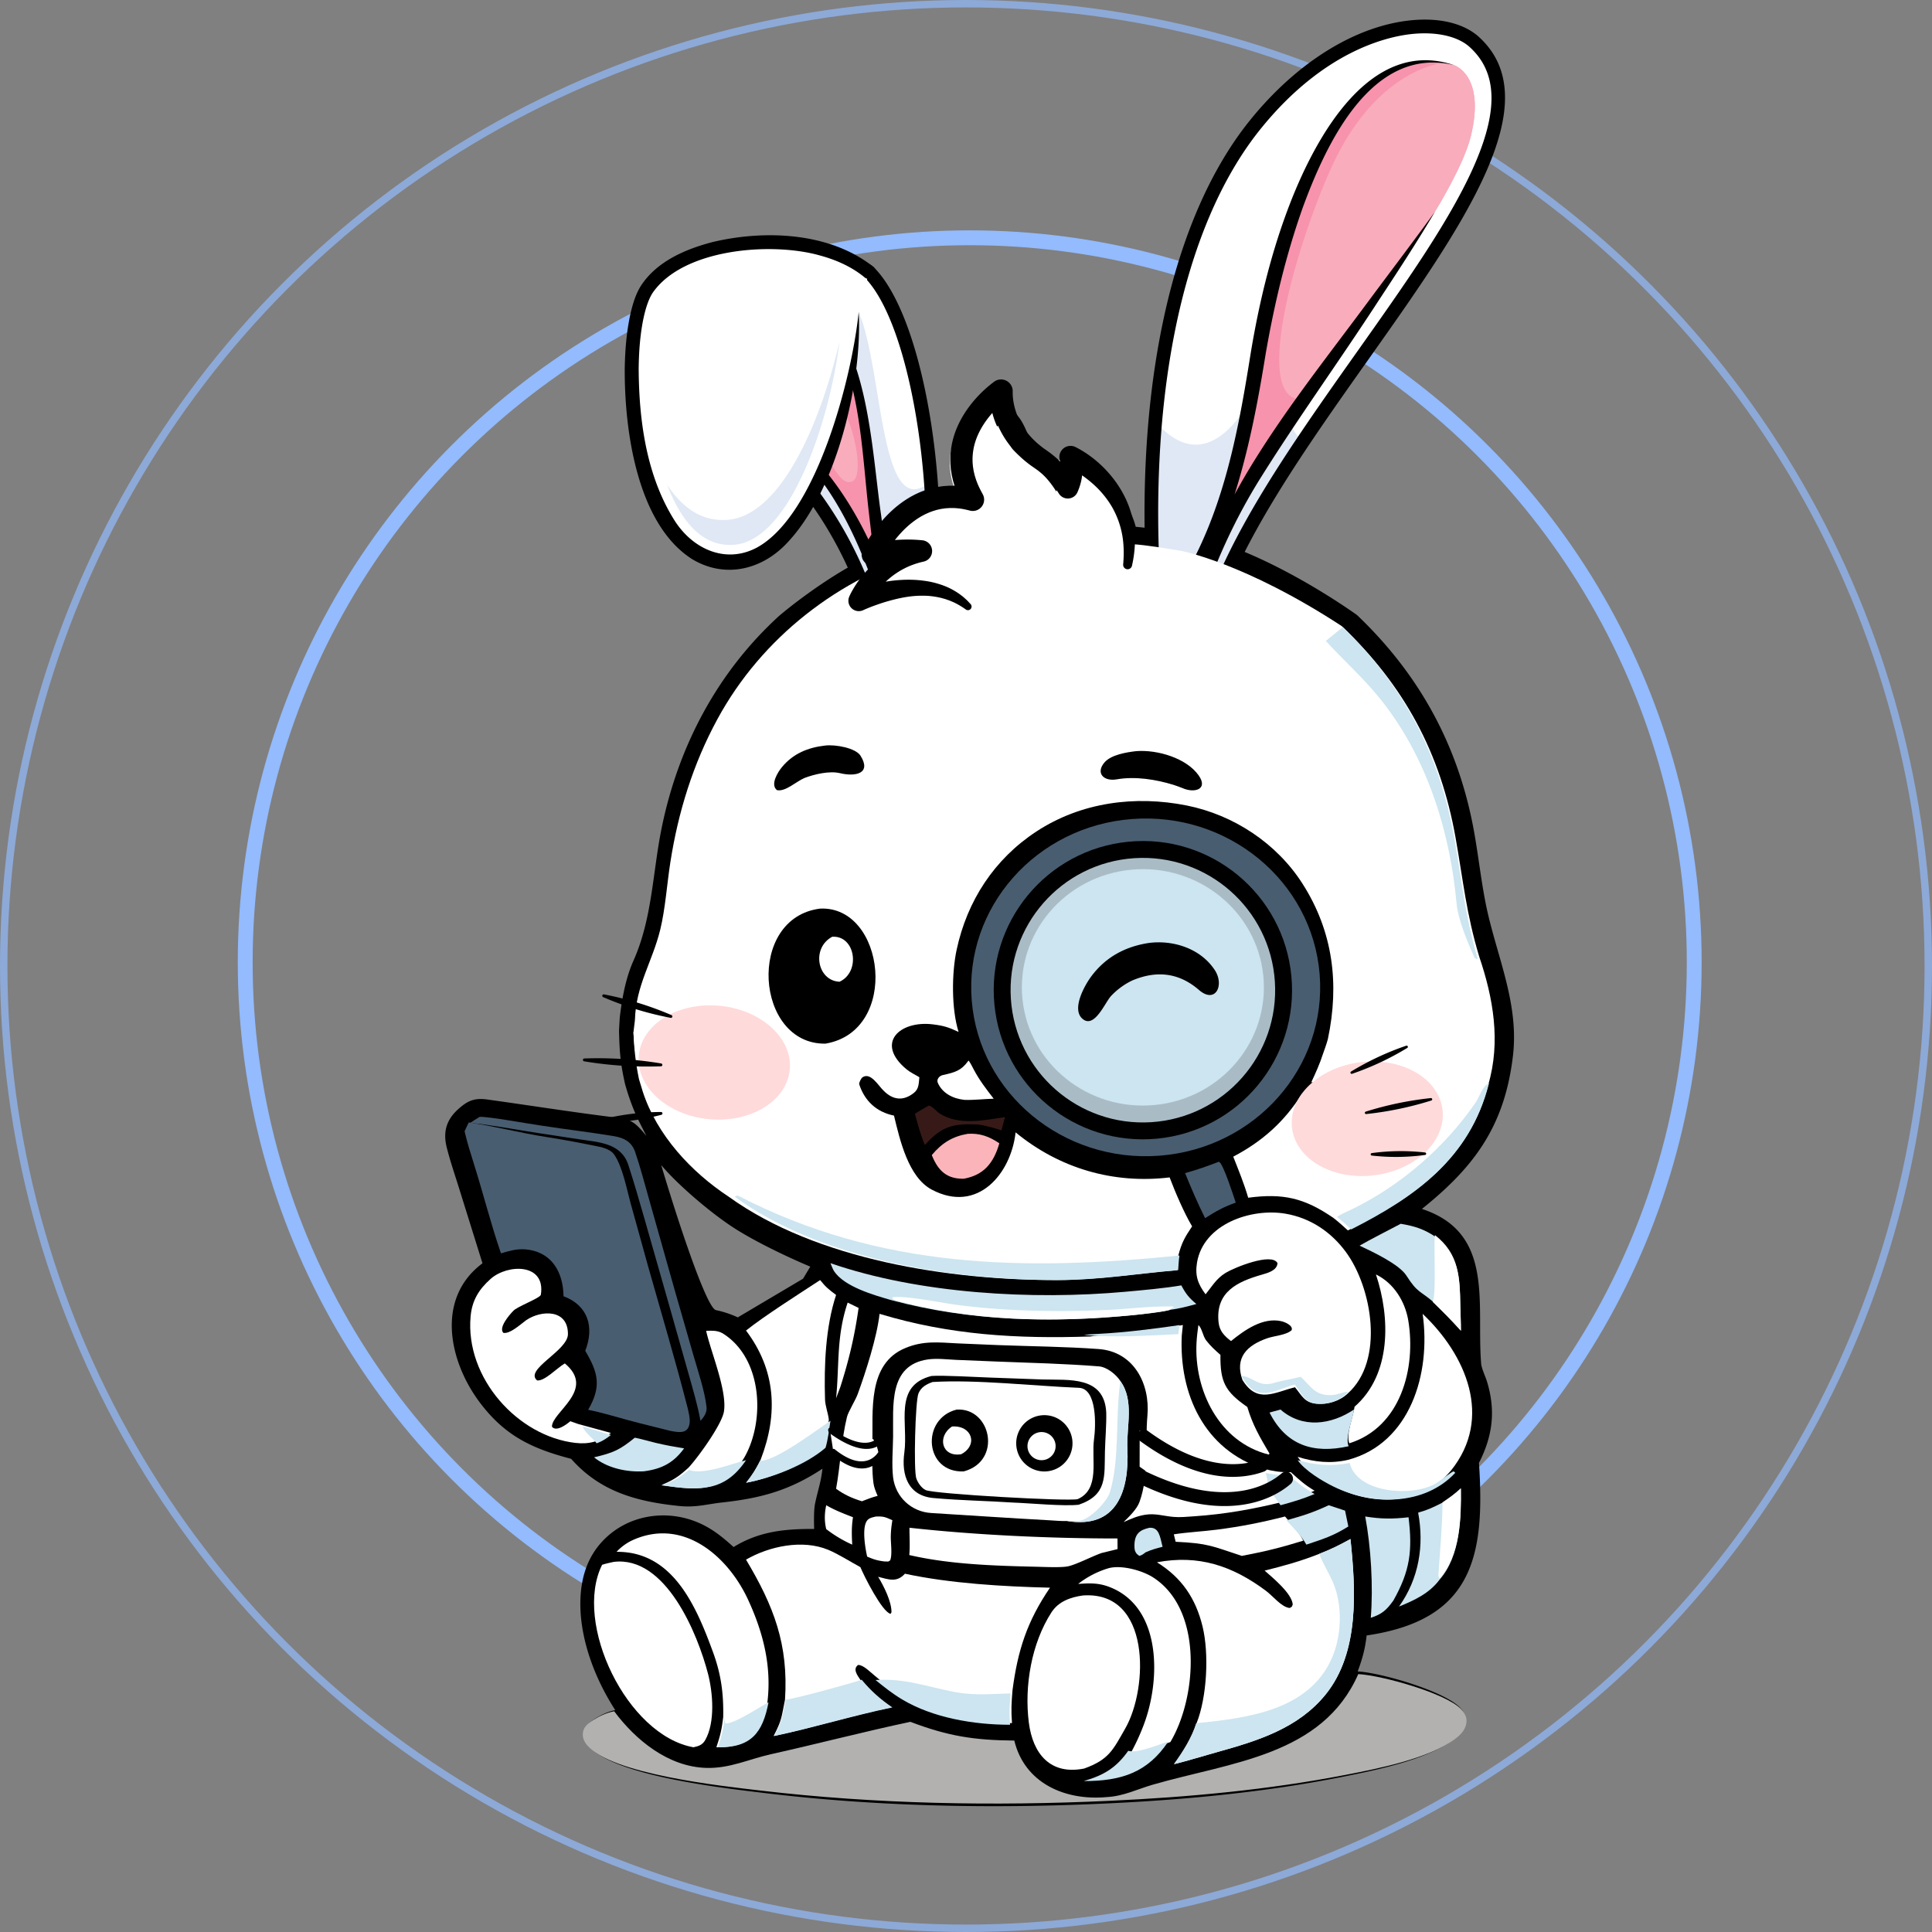 <?xml version="1.0" encoding="UTF-8"?>
<svg xmlns="http://www.w3.org/2000/svg" width="260" height="260" fill="none">
  <rect width="100%" height="100%" fill="#808080" stroke="none"/>
  <circle opacity=".7" cx="130" cy="130" r="129.5" stroke="#93BBFD"></circle>
  <circle cx="130.5" cy="129.5" r="97.5" stroke="#93BBFD" stroke-width="2"></circle>
  <g clip-path="url(#a)">
    <path d="M134.9 54.913c3.016.107 3.374 4.616 4.884 6.546 1.052 1.427 1.783 2.078 3.027 3.311 4.03-4.971 9.05 2.219 10.028 6.124a80.18 80.18 0 0 1 6.619.904c10.609 1.87 23.113 10.938 23.167 10.976 8.332 7.942 13.563 17.419 15.678 28.762.726 3.894 1.104 8.024 2.029 11.838 1.561 6.435 4.182 12.428 3.206 19.247-1.198 9.139-5.289 14.546-12.184 20.071 9.88 3.233 7.287 12.891 7.985 20.951.16.805.555 1.557.793 2.343 1.179 3.905.725 7.311-1.098 10.881.844 12.678-.901 21.144-15.118 23.226-.204 1.814-.575 3.145-1.202 4.839 3.113.169 11.733 2.656 13.813 4.915.467.507.773 1.095.717 1.799-.079.986-.716 1.729-1.463 2.321-3.544 2.811-10.402 4.201-14.81 5.089-10.356 2.085-21.024 3.113-31.567 3.624-15.648.758-31.424.474-46.989-1.438-5.239-.643-20.062-2.285-23.285-6.39-.413-.526-.63-1.136-.519-1.805.13-.776.727-1.258 1.352-1.672.836-.554 1.848-1.045 2.837-1.233-2.435-3.769-4.28-8.313-4.641-12.806-.257-3.49.31-6.948 2.667-9.646 3.517-4.024 9.388-4.812 14.036-2.359 1.492.788 2.616 1.746 3.859 2.861 3.481-2.131 6.918-2.449 10.842-2.432-.02-.936-.06-2.537.129-3.436.372-1.764.786-2.838.99-4.67-4.445 2.93-8.277 3.97-13.482 4.539-2.119.232-3.529.713-5.845.472-5.739-.598-10.608-1.95-14.492-6.342-5.261-1.377-8.905-3.083-12.287-7.577-4.17-5.541-5.971-14.022.355-18.739l-3.133-10.04c-.573-1.843-1.206-3.675-1.677-5.546-.559-2.22.024-3.896 1.775-5.356 1.22-1.052 2.153-1.314 3.73-1.093 5.46.76 10.923 1.621 16.391 2.315 2.823.359 3.134.353 4.972 2.58-1.082-2.125-1.596-3.065-2.36-5.312-.225-.666-.508-1.648-.508-1.648-.637-2.855-.748-4.343-.817-7.21 0-.008.05-.903.101-1.757.308-2.593.783-5.275 1.853-7.678 2.53-5.682 2.56-11.802 3.78-17.81 2.235-11.001 7.505-21.003 15.83-28.585 0 0 6.514-5.598 13.284-8.549 1.786-.778 3.51-1.395 5.344-2.05-2.333-4.868 2.404-5.08 5.828-5.014-.889-3.82-.82-7.323 1.975-10.365.803-.876 2.392-2.019 3.601-1.976ZM88.982 156.79c2.06 6.942 6.072 19.262 7.373 19.523 1.302.26 2.495.759 2.929.976l8.785-5.206.976-1.627c-1.844-.759-6.377-2.798-9.761-4.881-3.384-2.082-8.133-6.182-10.302-8.785Z" fill="#000"></path>
    <path d="M155.539 82.99c-2.27-27.128 2.001-52.087 13.381-66.206 11.098-13.77 24.493-15.306 29.32-11.28 15.787 13.78-28.137 50.995-35.815 78.963" fill="#fff"></path>
    <path d="M175.542 59.146c-5.831 8.688-10.937 17.376-13.117 25.32l-6.886-1.476c-.764-9.108-.787-17.972-.052-26.263 1.453-16.404 5.875-30.564 13.435-39.942C180.019 3.013 193.413 1.479 198.24 5.503c11.303 9.868-8.002 31.746-22.698 53.643Z" fill="#fff"></path>
    <path d="M175.545 59.144c-5.831 8.687-10.937 17.376-13.117 25.32l-6.886-1.476c-.764-9.108-.787-17.972-.052-26.263 2.742 3.197 7.191 5.728 12.174-1.87 6.439-9.817 5.735-1.03 5.735-1.03s-.233 4.81 2.146 5.319Z" fill="#DFE8F4"></path>
    <path d="M162.391 85.391a.924.924 0 0 1-.855-1.168c3.175-11.564 12.292-24.447 21.109-36.907 6.324-8.936 12.297-17.378 15.565-24.636 3.522-7.825 3.339-13.061-.575-16.478-1.618-1.35-4.377-1.949-7.555-1.633-3.312.33-11.934 2.236-20.445 12.796-10.747 13.333-15.55 37.225-13.179 65.548a.921.921 0 1 1-1.835.155c-2.41-28.793 2.541-53.164 13.583-66.864 6.3-7.817 14.208-12.728 21.695-13.473 3.718-.37 6.889.363 8.928 2.063 9.993 8.723-1.992 25.66-14.682 43.592-8.724 12.329-17.746 25.077-20.834 36.327a.922.922 0 0 1-.92.678Z" fill="#000"></path>
    <path d="M195.636 8.752c-13.927-4.12-23.186 18.035-26.661 40.949-3.683 22.722-8.898 27.217-8.124 27.54.282.173.911.34 1.58-.602 3.145-8.323 7.945-15.672 13.496-23.526C183.104 42.958 189.431 34.11 193.1 28.5c0 0 3.869-6.199 4.839-10.167 2.03-8.309-2.303-9.581-2.303-9.581Z" fill="#F9ACBC"></path>
    <path d="M197.938 18.332c-.968 3.968-4.838 10.167-4.838 10.167-3.668 5.61-9.995 14.457-17.172 24.612l-.438.62c-5.364 7.622-9.996 14.803-13.058 22.907-.669.942-1.298.774-1.582.603-.772-.325 4.442-4.82 8.125-27.54C172.34 27.508 181.13 6.03 194.33 8.438h.007c.428.078.86.18 1.299.31 0 0 4.333 1.274 2.302 9.583Z" fill="#F9ACBC"></path>
    <path d="M179.049 22.806c-5.091 11.436-10.606 31.665-3.561 30.925-5.364 7.622-9.997 14.803-13.059 22.907-.669.942-1.298.774-1.581.603-.773-.325 4.441-4.82 8.124-27.54 3.366-22.192 12.155-43.67 25.355-41.262-.278.023-9.271.876-15.278 14.367Z" fill="#F793AC"></path>
    <path d="M195.642 8.753c-11.037-2.612-17.131 10.527-20.263 19.02-2.304 6.451-3.894 13.155-5.061 19.907-1.385 8.592-3.11 17.23-6.532 25.276-.608 1.46-1.405 2.881-2.1 4.29-.004 0 .006.015.014-.13a.804.804 0 0 0-.49-.726l.126.065s.002-.002-.007-.001c-.008-.002-.008.002.023-.012.12-.055.236-.208.335-.337l-.111.208c1.716-4.53 3.941-8.835 6.396-12.968 4.93-8.21 10.927-15.68 16.599-23.366 2.485-3.338 6.117-8.143 8.535-11.478-2.427 4.111-5.047 8.105-7.67 12.091-5.185 7.977-10.773 15.695-15.813 23.758-2.55 4.076-4.686 8.386-6.437 12.826-.535.85-1.791 1.52-2.809.855l.125.064a1.048 1.048 0 0 1-.62-.756c-.054-.22.01-.567.057-.675.304-.779.728-1.42 1.08-2.151 4.176-8.472 5.848-17.894 7.325-27.167 1.151-6.879 2.814-13.702 5.358-20.208 3.428-8.72 10.679-22.136 21.94-18.385Z" fill="#000"></path>
    <path d="M125.267 78.87c1.355-14.933-2.092-36.026-8.334-42.252-4.198-3.68-27.604 9.87-16.82 20.931 4.399 2.565 13.132 11.317 17.304 25.047" fill="#fff"></path>
    <path d="m125.27 78.869-7.005 3.325-.996-.083c-4.226-13.452-12.806-22.03-17.152-24.564-.786-.804-1.388-1.623-1.83-2.444 5.819-5.946 16.121-15.787 17.271-13.114 3.349 7.776 2.787 28.839 9.723 22.766.372 4.88.384 9.757-.011 14.114Z" fill="#DFE8F4"></path>
    <path d="M117.386 83.515a.922.922 0 0 1-.847-.654c-3.976-13.084-12.276-21.83-16.885-24.517a.912.912 0 0 1-.196-.153c-4.42-4.534-4.056-10.212.998-15.579 4.882-5.183 14.044-9.36 17.085-6.694l.044.04c6.562 6.546 9.953 28.097 8.601 42.992a.924.924 0 0 1-1 .836.923.923 0 0 1-.833-1.003c1.287-14.174-1.946-35.364-8.042-41.49-1.719-1.435-9.496 1.257-14.517 6.588-3.055 3.244-5.714 8.112-1.104 12.931 4.882 2.908 13.511 12.02 17.61 25.51a.925.925 0 0 1-.914 1.193Z" fill="#000"></path>
    <path d="M108.71 40.109c9.878 7.625 7.339 29.425 11.119 39.573l-.931.22s-5.293-17.288-15.264-22.153" fill="#F793AC"></path>
    <path d="M115.301 60.896c.262 1.862.158 3.55-.579 3.88-.682.307-1.419.084-2.667-1.992-1.28-2.13-.923-8.192-.339-8.366 2.171-.646 3.341 4.744 3.585 6.478Z" fill="#F9ACBC"></path>
    <path d="M108.994 39.741c7.942 6.195 8.225 20.295 9.581 29.582.225 1.726.472 3.443.795 5.132.323 1.687.724 3.354 1.314 4.905a.91.91 0 0 1-.643 1.209l-.928.23a.909.909 0 0 1-1.082-.6 51.777 51.777 0 0 0-1.095-3.22c-2.004-5.256-4.554-10.443-8.304-14.665-1.502-1.662-3.223-3.14-5.199-4.153a.462.462 0 0 1 .405-.83c2.145 1.011 4.008 2.513 5.633 4.193 4.804 5.121 7.964 11.534 10.31 18.105l-1.091-.627.933-.21-.644 1.208c-1.189-3.417-1.581-6.947-1.988-10.486-1.006-8.352-1.07-17.793-5.281-25.222-.872-1.453-1.96-2.774-3.278-3.819-.453-.354.055-1.096.562-.732Z" fill="#000"></path>
    <path d="M115.559 41.986c-.022 9.12-5.644 33.039-16.776 33.637-13.916.748-15.803-28.17-12.157-35.938 3.578-7.623 22.252-9.814 30.31-3.072l-1.377 5.373Z" fill="#fff"></path>
    <path d="M97.005 73.218c-2.438-.462-4.526-2.369-6.205-5.669-4.15-8.155-4.237-22.31-2.093-26.877 2.004-4.27 11.541-6.86 19.624-5.332 2.345.444 4.386 1.202 5.988 2.219l-1.06 4.136-.001.29c-.022 9.07-5.711 30.859-14.598 31.336a6.917 6.917 0 0 1-1.654-.103Z" fill="#fff"></path>
    <path d="M98.656 73.322A6.93 6.93 0 0 1 97 73.22c-2.439-.462-4.526-2.37-6.205-5.669-.37-.73-.709-1.508-1.017-2.323 1.727 2.633 3.762 4.184 6.068 4.62a8.07 8.07 0 0 0 1.918.12c7.22-.386 12.618-12.905 15.211-23.981-1.238 10.258-6.561 26.92-14.32 27.336Z" fill="#DFE8F4"></path>
    <path d="M115.559 41.989c.516 9.46-3.013 24.153-9.666 31.107-3.393 3.61-8.359 4.79-12.748 2.15-7.464-4.742-9.128-17.52-9.07-25.691.046-2.47.236-4.945.79-7.413.294-1.26.686-2.558 1.38-3.673 2.16-3.323 6.046-4.952 9.66-5.897 7.012-1.662 15.756-1.334 21.621 3.334a.926.926 0 0 1 .122 1.3.918.918 0 0 1-1.301.12c-1.724-1.434-3.875-2.379-6.109-2.974-6.49-1.801-18.337-.902-22.433 5.097-.547.873-.884 1.984-1.146 3.105-.504 2.267-.678 4.653-.708 7.024.031 6.993 1.036 14.407 4.776 20.386 2.431 3.9 6.894 5.972 11.115 3.737 8.08-4.385 12.821-22.913 13.717-31.712Z" fill="#000"></path>
    <path d="M182.791 225.293c3.12.163 11.759 2.551 13.844 4.721.468.487.775 1.053.719 1.728-.079.948-.718 1.661-1.466 2.23-3.552 2.701-10.425 4.037-14.843 4.889-10.379 2.004-21.071 2.991-31.637 3.481-15.683.729-31.494.456-47.094-1.381-5.25-.618-20.106-2.195-23.336-6.139-.414-.505-.632-1.091-.52-1.734.13-.746.728-1.208 1.355-1.606.838-.532 1.853-1.004 2.843-1.185 2.846 3.833 7.25 7.479 12.406 7.62 3.16.087 5.709-1.179 8.724-1.851 6.246-1.393 12.465-3.021 18.727-4.352 5.092 1.937 8.588 2.475 13.987 2.524 1.38 5.705 6.78 8.129 12.471 7.602 2.233-.117 4.086-1.065 6.175-1.669 10.496-3.035 22.8-3.874 27.645-14.878Z" fill="#B2B1B0"></path>
    <path d="M158.89 74.122s8.547 1.56 21.672 10.132c8.409 8.013 13.295 17.048 15.33 28.521 1.046 5.9 1.42 10.097 3.168 15.945 1.898 5.571 2.927 11.465 1.223 17.262-2.577 10.096-10.184 15.279-18.893 19.602-.678-.625-1.213-1.111-1.938-1.675-3.934-2.711-6.793-3.343-11.476-2.725-.533-1.853-1.302-3.729-2.011-5.525 3.888-2.038 6.882-4.701 9.227-8.434 3.371.489 6.555 1.035 9.669 2.385.245.106.361.015.579-.078.342-.519.167-1.241-.376-1.49-2.537-1.161-5.833-2.018-8.592-2.405.598-1.28 1.154-2.505 1.586-3.859 0 0 .547-1.495.648-1.973 1.555-7.387.704-14.433-3.425-20.889-3.471-5.426-9.248-9.247-15.569-10.514-6.939-1.391-14.219-.442-20.223 3.489-5.665 3.709-9.33 9.317-10.746 15.917-.673 3.137-.714 7.976.26 11.065-1.354-.633-1.997-.835-3.465-1.018-4.419-.549-7.852 2.509-3.498 6.082.508.417 1.127.685 1.685 1.033-.091.818-.042 1.553-.732 2.104-1.428 1.14-2.842.977-4.095-.311-.655-.601-1.719-2.517-2.819-1.788-.186.123-.512.749-.445.956.743 2.271 2.362 3.73 4.676 4.203.791 3.263 1.917 8.29 5.095 9.969 6.169 3.257 10.661-2.158 11.27-7.712 5.888 4.842 13.153 6.972 20.728 6.061.765 2.013 1.936 4.757 3.025 6.588-.971 1.438-1.413 2.214-1.852 3.915-.091.548-.133 1.395-.176 1.975-5.473.461-10.688 1.329-16.265 1.336-14.284.017-32.235-2.684-44.077-11.223-5.062-3.339-9.645-8.281-11.55-14.114-.126.049.126-.05 0 0l-.518-1.703c-.45-2.17-.657-4.101-.744-6.308l.202-1.645c-.833-.113.842.086 0 0 .12-4.65 2.345-7.843 3.4-12.145.688-2.803.91-6.167 1.364-9.078 1.056-6.776 3.054-13.227 6.328-19.26 5.963-10.992 16.382-19.083 28.383-22.562 1.164.771 4.766 2.248 5.809.907-.08-1.1-2.829-1.656-3.923-2.73-1.05-1.031-1.132-1.013-1.827-2.414 2.427-.776 4.477-.199 6.741.779.803.347 2.521 1.193 3.272.7-.02-.743-2.192-2.291-2.751-3.35-2.07-3.915-1.883-8.405 2.159-10.877 1.193 1.19 1.898 3.969 3.207 5.709 1.391 2.007 3.318 3.454 5.067 5.117.572.544.978 2.357 1.774 2.447l.207-.187c.533-1.354-.466-3.953.398-4.793 1.938-.642 5.237 4.461 5.518 6.096.086.498.346 1.807.5 2.111.36.237.166.175.609.18.351-.182.436-.372.66-.698 2.081.138 4.491.559 6.547.897Z" fill="#fff"></path>
    <path d="m85.248 138.935 2.978.283c-.591 1.646-.703 3.514.052 5.145l-2.062.632c-.587-2.084-.856-3.939-.968-6.06Z" fill="#fff"></path>
    <path d="M98.882 161.062c.23-.125.294-.233.564-.094 19.013 9.814 38.321 10.097 59.28 7.993-.09.547-.131 1.392-.174 1.971-5.411.46-10.569 1.327-16.084 1.334-14.124.017-31.876-2.679-43.586-11.204ZM178.422 86.255c.764-.627 1.524-1.249 2.298-1.862 8.253 8.055 13.049 17.135 15.046 28.667 1.027 5.931 1.394 10.149 3.11 16.027-.19-.055-.361-.06-.437-.206-.898-1.944-2.22-5.137-2.412-7.223-.964-10.491-4.426-21.031-11.421-28.95-1.943-2.2-4.154-4.243-6.184-6.453ZM179.938 163.765c.547-.396 1.522-.791 2.144-1.097 6.438-3.161 12.328-8.241 16.444-14.211.603-.875.935-2.249 1.865-2.704-2.529 10.144-9.999 15.351-18.551 19.695-.665-.629-1.19-1.116-1.902-1.683Z" fill="#CCE5F0"></path>
    <path d="M110.364 122.277c8.753-.424 10.791 16.481.72 18.172-9.456.137-10.673-16.92-.72-18.172Z" fill="#000"></path>
    <path d="M112 126.063c3.122-.199 3.867 4.716.986 6.054-3.002-.118-3.838-4.538-.986-6.054Z" fill="#fff"></path>
    <path d="M152.897 101.085c2.882-.222 6.785.946 8.414 3.267 1.337 1.905-.613 2.418-2.195 1.698-.288-.131-.864-.309-1.189-.428-2.36-.727-5.155-1.177-7.639-.742-1.783.313-2.856-.857-1.663-2.263.873-1.029 2.898-1.373 4.272-1.532ZM111.052 100.331c1.44-.162 4.062.337 4.733 1.339 1.544 2.423-.638 2.887-2.749 2.379-1.426-.342-3.45.149-4.771.646-1.164.506-2.571 1.886-3.708 1.636-.931-.744.108-2.418.696-3.123 1.488-1.785 3.47-2.615 5.799-2.877Z" fill="#000"></path>
    <path d="M152.342 110.22c12.929-.983 24.234 8.363 25.249 20.874 1.016 12.512-8.641 23.452-21.569 24.435-12.93.984-24.234-8.362-25.25-20.874-1.016-12.512 8.641-23.452 21.57-24.435Z" fill="#495D70"></path>
    <path d="M151.872 113.274c11.04-1.068 20.853 7.021 21.913 18.062 1.059 11.041-7.037 20.848-18.078 21.9-11.031 1.051-20.826-7.035-21.885-18.065-1.058-11.03 7.021-20.831 18.05-21.897Z" fill="#000"></path>
    <path d="M152.649 115.489c9.813-.637 18.284 6.804 18.918 16.617.633 9.814-6.811 18.282-16.624 18.912-9.809.629-18.271-6.81-18.905-16.618-.633-9.808 6.803-18.274 16.611-18.911Z" fill="#A9BCC6"></path>
    <path d="M152.264 117.039c8.93-.828 16.865 5.554 17.746 14.274.88 8.72-5.625 16.494-14.549 17.386-8.971.897-16.98-5.497-17.865-14.263-.886-8.765 5.69-16.565 14.668-17.397Z" fill="#CCE5F0"></path>
    <path d="M154.64 126.895c3.295-.414 6.94.767 8.836 3.649 1.338 2.032.103 4.613-2.132 2.676-2.716-2.352-5.744-2.644-9-1.258a9.616 9.616 0 0 0-2.825 2.076c-.789.838-2.167 4.279-3.726 3.16-1.732-1.241.176-4.62 1.098-5.845 1.951-2.593 4.601-3.988 7.749-4.458Z" fill="#000"></path>
    <path d="M100.396 209.888c3.119-1.8 7.59-2.765 11.076-1.316 1.312.545 3.018 1.624 4.316 2.33.469 1.148 2.929 6.053 4.065 6.283l.12-.22c.01-1.457-1.05-3.538-1.797-4.766 1.446.366 2.51.799 3.604-.416 6.097 1.313 13.258 1.73 19.523 1.881-3.083 4.525-4.338 8.419-5.042 13.785-.144 1.691-.208 2.75-.072 4.435-4.937.003-10.56-.971-14.774-3.582-1.375-.853-2.426-1.728-3.653-2.757-.654-.524-1.566-1.497-2.281-1.482-.759.55-.098 1.397.299 1.994 1.239 1.503 2.492 2.624 4.096 3.725-5.257 1.093-10.565 2.746-15.766 3.843 1.179-2.273 1.039-2.538 1.532-4.887.488-7.437-1.519-12.613-5.246-18.85Z" fill="#fff"></path>
    <path d="M117.821 226.087c3.918-.25 6.763.855 10.523 1.592 2.74.536 4.956.276 7.658.217-.142 1.607-.204 2.613-.071 4.215-4.852.002-10.378-.923-14.519-3.405-1.352-.81-2.385-1.642-3.591-2.619ZM115.961 226.051c1.25 1.504 2.514 2.626 4.132 3.728-5.304 1.094-10.659 2.749-15.908 3.847 1.19-2.276 1.049-2.541 1.546-4.892 1.176-.094 8.958-2.223 10.23-2.683Z" fill="#CCE5F0"></path>
    <path d="M143.615 204.691c-.734.033-1.692-.062-2.437-.101-5.291-.283-10.578-.657-15.866-.976-2.622-.159-4.793-2.099-5.127-4.818-.199-1.832-.018-3.642.004-5.494.05-4.088-.654-9.599 4.694-10.357 1.212-.172 2.58.004 3.793.06l5.509.227c4.534.175 9.174.287 13.7.648 1.068.085 2.306 1.073 2.898 1.984 1.896 2.618.791 6.139.933 9.078.272 5.595-1.341 10.856-8.101 9.749Z" fill="#fff"></path>
    <path d="M150.778 185.902c1.905 2.613.794 6.126.938 9.059.273 5.585-1.348 10.835-8.14 9.731.507-.067 1.023-.006 1.519-.016 1.45-.028 3.894-2.586 4.273-3.867 1.366-4.611.699-10.096 1.395-14.813l.015-.094Z" fill="#CCE5F0"></path>
    <path d="M125.347 185.174c1.432-.12 6.166.156 7.826.211l7.164.261c3.451.1 8.283-.517 8.536 4.432.039 1.746-.134 3.552-.176 5.291-.081 3.335.327 5.811-3.521 7.129-1.932.239-6.641-.212-8.831-.289-3.484-.23-7.085-.286-10.556-.596-3.573-.232-4.513-3.081-4.086-6.145.549-3.936-1.509-8.982 3.644-10.294Z" fill="#000"></path>
    <path d="M125.499 185.984c5.88-.355 13.692.538 19.694.782 2.435.099 2.295 5.023 2.035 6.927-.38 2.769.855 6.712-2.208 8.057-1.292.315-19.303-.693-20.443-1.222-.556-.257-1.051-.971-1.262-1.559-.383-1.062-.142-10.449.29-11.459.373-.872 1.089-1.23 1.894-1.526Z" fill="#fff"></path>
    <path d="M128.733 189.699c4.634-.314 6.191 6.917.955 8.319-5.301.201-5.776-7.101-.955-8.319Z" fill="#000"></path>
    <path d="M128.124 191.97c2.703-.179 3.542 2.52 1.228 3.734-2.618.435-3.292-2.387-1.228-3.734Z" fill="#fff"></path>
    <path d="M140.025 190.483a3.787 3.787 0 1 1 1.041 7.503 3.787 3.787 0 0 1-1.041-7.503Z" fill="#000"></path>
    <path d="M139.679 192.784a1.893 1.893 0 1 1 .976 3.659 1.893 1.893 0 0 1-.976-3.659Z" fill="#fff"></path>
    <path d="M63.087 151.055c3.262.455 6.98 1.427 10.333 1.94 2.39.366 5.153.897 7.527 1.392.602.175 1.335.445 1.718 1.005 1.106 1.615 1.662 4.55 2.178 6.451l2.345 8.466c1.807 6.387 3.716 12.788 5.365 19.222.135.64.33 1.325.252 1.985-.179 1.531-1.541 1.235-2.55 1.053-1.908-.489-3.79-.924-5.698-1.443-1.724-.469-3.675-1.062-5.406-1.401 1.816-3.124 1.365-4.984-.39-7.933 1.264-3.242.348-6.13-2.922-7.348-.046-3.323-1.662-6.057-5.208-6.315-1.118-.082-2.144.227-3.213.54-1.352-3.92-2.376-8.03-3.626-11.988-.458-1.45-.925-2.951-1.27-4.429.16-.395.376-.811.565-1.197Z" fill="#495D70"></path>
    <path d="M177.544 209.109c1.601-.618 2.675-1.155 4.197-1.997.712 6.844 1.237 15.243-3.327 20.906-3.686 4.574-9.144 6.249-14.536 7.752-1.915.534-3.937 1.166-5.855 1.643 1.216-1.692 2.367-3.5 3.006-5.508 1.4-3.511 1.701-9.332.809-13.01-.928-3.821-2.824-6.588-6.141-8.65 5.56-1.037 10.079.425 14.648 3.823.974.723 2.118 2.228 3.217 2.328.368-.22.236-.07.409-.466-.103-1.487-2.713-3.619-3.782-4.564 2.585-.642 4.875-1.271 7.355-2.257Z" fill="#fff"></path>
    <path d="M177.534 209.109c1.605-.618 2.681-1.155 4.206-1.997.714 6.844 1.24 15.243-3.334 20.906-3.695 4.574-9.165 6.249-14.569 7.752-1.919.534-3.946 1.166-5.868 1.643 1.219-1.692 2.373-3.5 3.013-5.508 6.753-.682 15.143-1.669 18.256-8.762 1.353-3.082 1.462-7.253.09-10.325-.547-1.224-1.341-2.482-1.794-3.709Z" fill="#CCE5F0"></path>
    <path d="M118.368 176.811c9.459 2.861 18.514 3.375 28.344 3.047.551-.095 1.321-.136 1.887-.172 3.579-.227 7.051-.752 10.584-1.369-.055.473-.1.941-.145 1.415-.379 7.865 3.014 15.371 10.96 17.922 1.498.354 2.206.482 3.736.476 1.14 1.045 1.838 1.682 3.173 2.484-1.4.637-2.696 1.043-4.174 1.472-4.08 1.009-7.859 1.688-12.07 1.973-.901.061-1.85.158-2.751.079-1.361-.119-2.445-.513-3.826-.284-1.127.188-1.849.538-2.881.985.712-.7 1.804-1.743 2.146-2.72 1.314-3.627.732-7.841 1.065-11.614.378-4.288-1.841-8.613-6.559-8.957-4.48-.328-9.068-.36-13.594-.534l-5.419-.229c-2.542-.131-4.582-.388-7.014.632-5.132 2.116-4.333 8.502-4.424 12.993-.034 1.654-.069 3.512.136 5.154.075.607.327 1.181.567 1.743-.761.188-1.386.445-2.115.726-1.304-.402-2.38-.884-3.477-1.685.563-3.073.715-6.605 1.464-9.658.171-.696 1.148-2.264 1.446-3.082 1.096-3.005 2.598-7.688 2.941-10.797Z" fill="#fff"></path>
    <path d="M169.333 198.022c1.643.363 2.419.495 4.096.488 1.25 1.072 2.015 1.725 3.479 2.547-1.535.653-2.956 1.07-4.577 1.51-1.093-1.612-2.27-2.734-2.998-4.545ZM145.849 179.654c.569-.082 1.364-.117 1.948-.148 3.697-.196 7.281-.648 10.93-1.18-.057.408-.103.811-.15 1.219-4.414.19-8.322.498-12.728.109Z" fill="#CCE5F0"></path>
    <path d="M162.241 174.182c-1.037-1.403-1.44-2.495-1.152-4.277.876-5.189 7.28-7.359 11.899-6.573 3.357.57 6.158 2.455 8.159 5.189 3.502 4.781 5.211 14.567.219 19.018-1.089 1.027-2.678 1.496-4.166 1.373-1.662-.138-1.993-1.094-2.925-2.22-2.743.669-5.085 2.281-7.081-1.002-1.057-3.01.642-4.65 3.335-5.591.976-.34 2.573-.418 3.292-1.091.23-.626-.907-1.1-1.387-1.207-2.488-.56-4.944 1.196-6.77 2.674-.927-.717-1.56-1.359-1.68-2.579-.399-4.05 2.551-5.422 5.856-6.364.801-.229 2.033-.571 2.079-1.553-.781-1.456-5.817.608-6.968 1.311-1.283.784-1.812 1.795-2.71 2.892Z" fill="#fff"></path>
    <path d="M167.059 185.144c1.608.133 2.299 1.618 4.418.958 1.011-.314 2.511-.531 3.571-.822 1.426 1.378 2.003 2.587 4.205 2.463.79-.045 1.47-.443 2.199-.438-1.106 1.201-2.719 1.748-4.231 1.604-1.688-.16-2.024-1.278-2.97-2.594-2.786.782-5.165 2.665-7.192-1.171Z" fill="#CCE5F0"></path>
    <path d="M145.73 214.711c9.166-.658 8.836 12.421 5.703 17.898-1.662 2.906-2.186 4.182-5.522 5.391-4.549.918-6.916-1.964-7.455-6.181-.627-4.897.35-10.67 3.048-14.84.959-1.482 2.582-2.034 4.226-2.268ZM82.577 210.193c7.037-.872 11.334 9.762 12.706 15.063.653 2.524.99 6.517-.38 8.92-.368.647-.875.809-1.575.965-8.947-1.585-16.212-16.69-12.3-24.558.522-.171 1.014-.27 1.55-.39ZM79.981 194.016c-.834.236-1.655.263-2.53.165-7.731-.871-14.877-8.72-14.118-17.038.196-2.142 1.115-3.63 2.697-5.038 2.265-2.016 7.433-2.142 6.756 2.133-.072.453-3.265 1.615-3.724 2.191-.526.533-1.998 2.243-1.323 2.941.875.168 2.203-1.056 3.075-1.708 2.062-1.395 5.645-1.49 5.616 1.892-.019 2.238-5.936 4.762-4.14 6.221 1.027.1 2.601-1.629 3.723-2.293 4.264 3.553-1.785 6.559-1.732 8.526.595.725 1.947-.307 2.473-.745l1.052.371 4.41 1.206c-.764.549-1.337.874-2.235 1.176Z" fill="#fff"></path>
    <path d="m78.429 191.962 3.787 1.151c-.656.523-1.148.834-1.92 1.121-.545-.722-1.712-1.532-1.867-2.272Z" fill="#CCE5F0"></path>
    <path d="M191.451 176.811c5.832 5.515 9.524 13.991 3.82 21.084-4.03 4.821-10.799 4.82-15.967 1.996-1.49-.814-3.743-2.337-4.669-3.841 2.269.725 4.468.945 6.81.403 8.326-2.237 11.156-11.604 10.006-19.642Z" fill="#fff"></path>
    <path d="M195.846 198.205c-4.143 4.439-11.1 4.438-16.412 1.839-1.532-.751-3.847-2.153-4.799-3.537 2.332.667 4.593.87 7 .37.969 4.08 8.474 4.627 11.617 2.743.573-.343 2.028-1.527 2.372-1.618l.222.203Z" fill="#CCE5F0"></path>
    <path d="M82.974 208.839a6.909 6.909 0 0 1 2.375-1.667c6.743-2.882 12.673 2.339 15.344 8.152 2.027 4.411 3.159 8.906 2.585 13.723-.789 4.111-2.337 6.164-6.875 6.092.537-1.573.72-2.395.922-4.045.065-3.179-.28-5.776-1.377-8.77-2.246-6.127-5.377-13.559-12.974-13.485Z" fill="#fff"></path>
    <path d="m97.524 231.116.053.798c1.076.204 4.663-2.203 5.851-2.834-.783 4.089-2.318 6.131-6.818 6.059.532-1.564.714-2.382.914-4.023Z" fill="#CCE5F0"></path>
    <path d="M110.371 172.266c.741.938 1.201 1.302 2.146 2.002-1.422 4.33-1.626 9.464-1.489 14.055.024.835.398 1.839.496 2.588l.018.142c-.156 1.076-.343 2.698-.648 3.695-2.584 2.348-7.081 4.155-10.452 4.789.854-1.114 1.307-1.857 1.933-3.129 2.383-6.186 2.019-12.056-1.979-17.349 2.508-2.003 7.276-5.02 9.975-6.793Z" fill="#fff"></path>
    <path d="m102.376 196.464.13.122c2.162-.196 7.179-3.986 9.073-5.262l.18-.12c-.159 1.058-.351 2.65-.662 3.63-2.646 2.306-7.249 4.08-10.701 4.703.875-1.094 1.339-1.823 1.98-3.073ZM111.76 169.993c11.928 4.121 27.175 4.977 39.691 3.846 2.24-.202 5.324-.479 7.524-.858.611 1.141 1.009 1.649 2.024 2.506-.977.277-2.461.666-3.467.766-.476.242-4.046.636-4.835.713-11.018 1.077-22.041.881-32.756-2.001-2.317-.674-6.346-1.8-7.72-3.931-.119-.184-.368-.804-.461-1.041Z" fill="#CCE5F0"></path>
    <path d="m120.357 174.952-.264-.24.04-.138c1.822-.237 6.732.788 8.737 1.046 6.682.857 13.476.963 20.202.662 3.067-.137 5.662-.532 8.798-.459l.099.093c-.183.105-.377.201-.539.331-.469.243-3.99.639-4.768.716-10.867 1.082-21.738.885-32.305-2.011ZM145.092 213.159a12.366 12.366 0 0 1 4.025-2.096c1.732-.515 4.61.267 6.114 1.25 6.744 4.405 5.818 16.193 2.27 22.127l-.096.032c-1.139.382-3.981 1.78-5.179 1.342a29.102 29.102 0 0 0 1.664-3.617c2.325-6.052 2.513-15.957-4.654-18.654-1.435-.54-2.64-.492-4.144-.384ZM122.392 205.597c8.945.988 19.01 1.445 27.996 1.443l.006 1.432-2.14.522c-1.34.474-3.255 1.486-4.457 1.781-.857.21-3.266.096-4.254.073-5.609-.13-11.704-.308-17.177-1.579.116-1.166.019-2.48.026-3.672ZM95.03 179.097c.863-.022 1.584-.073 2.343.415 5.246 3.378 5.582 11.646 2.855 16.525-2.827 4.805-6.093 4.631-11.194 3.809 1.65-.7 2.294-1.13 3.63-2.343 1.293-1.391 4.48-5.811 4.76-7.545.453-2.818-1.768-8.021-2.394-10.861Z" fill="#fff"></path>
    <path d="M92.72 197.812c1.875.742 5.75-.834 7.586-1.284l.091-.021c-2.87 4.274-6.185 4.12-11.363 3.389 1.674-.624 2.329-1.006 3.685-2.084ZM188.505 164.691c1.9.323 3.191.727 4.758 1.814 3.127 2.479 3.196 5.55 3.262 9.225.02 1.114.079 2.237.078 3.354-1.259-1.415-2.271-2.451-3.613-3.785-1.881-1.643-2.194-1.23-3.722-3.633-.977-1.537-4.567-3.213-6.3-4.029 1.407-.828 3.98-2.113 5.537-2.946Z" fill="#CCE5F0"></path>
    <path d="M193.101 166.206c3.278 2.537 3.35 5.682 3.42 9.445.021 1.139.083 2.289.082 3.433-1.32-1.449-2.381-2.509-3.788-3.875.501-1.412.103-7.032.286-9.003ZM185.167 171.509c2.396 1.158 3.923 3.628 4.351 6.185 1.081 6.453-1.025 14.377-7.938 16.54-.491-1.222.59-3.73.708-4.921 4.995-4.352 4.814-12.022 2.879-17.804Z" fill="#fff"></path>
    <path d="M64.554 150.301c1.137-.064 6.762.97 8.385 1.19 3.211.496 6.445.876 9.651 1.403 1.346.221 2.406.737 2.88 2.118.708 2.07 1.254 4.18 1.851 6.28l3.439 12.19 2.598 9.039c.6 2.077 1.482 4.697 1.725 6.819.083.717-.333 1.357-.818 1.864-.349-2.019-1.08-4.457-1.642-6.464l-2.635-9.314-3.286-11.512c-.69-2.4-1.371-4.779-2.148-7.153-.977-2.984-4.069-3.05-6.683-3.452l-5.495-.836c-2.363-.356-6.912-1.193-9.098-1.358.406-.292.849-.552 1.276-.814Z" fill="#495D70"></path>
    <path d="M194.12 202.217c.951-.646 1.639-1.136 2.476-1.922.044 3.949-.037 9.1-2.883 12.311-1.364 1.824-3.376 2.761-5.443 3.597 2.677-3.74 3.411-8.217 2.577-12.638 1.33-.373 2.036-.723 3.273-1.348Z" fill="#CCE5F0"></path>
    <path d="M194.127 202.187c.948-.636 1.635-1.118 2.469-1.892.044 3.887-.036 8.958-2.875 12.12-.091-.157-.159-.323-.146-.506.225-3.27.519-6.436.552-9.722Z" fill="#fff"></path>
    <path d="M183.724 204.082c2.103.344 3.716.346 5.833.106.542 4.477.212 7.194-2.037 11.195-.937 1.309-1.539 1.837-3.047 2.335.34-4.183.031-9.504-.749-13.636Z" fill="#CCE5F0"></path>
    <path d="M161.272 178.326c.478.374.597 1.476 1.044 2.055.602.78 1.186 1.296 1.926 1.954-.046 3.646.629 4.938 3.617 7.013.715 2.425 1.704 4.098 2.987 6.271l-.106.131c-6.677-1.661-10.078-8.664-9.715-15.104.044-.785.14-1.542.247-2.32ZM157.969 206.483c1.749-.276 3.979-.394 5.812-.631 3.253-.42 5.987-.964 9.15-1.77.863 1.027 1.856 2.061 2.462 3.253-2.977.926-5.228 1.476-8.274 2.05-4.028-1.321-4.503-1.693-8.906-1.9l-.244-1.002Z" fill="#fff"></path>
    <path d="M130.233 152.584c1.657-.1 2.885.351 4.253 1.277-.772 2.682-2.113 4.285-4.789 4.768-2.259.041-3.45-1.046-4.301-3.183 1.381-1.655 2.811-2.513 4.837-2.862Z" fill="#FBB5BA"></path>
    <path d="m170.847 190.093 1.476-.404c2.953 2.588 6.828 2.054 9.887 0-.12 1.195-1.223 3.711-.722 4.938-4.768 1.071-8.426-.148-10.641-4.534ZM85.43 193.477c.694.123 2.08.526 2.838.704 1.37.322 2.41.51 3.796.733-1.359 1.87-2.922 2.774-5.427 3.09l-.433.014c-2.21.055-4.632-.561-6.26-1.899 2.645-.617 3.483-1.015 5.487-2.642Z" fill="#CCE5F0"></path>
    <path d="m163.99 156.358.097.014c.573.358 1.941 4.663 2.214 5.47-1.709.62-2.602 1.126-4.126 2.091-1.011-2.037-1.842-3.959-2.691-6.062 1.645-.452 2.932-.91 4.506-1.513Z" fill="#495D70"></path>
    <path d="m178.813 202.567 2.2.726.439 2.134c-2.018 1.263-3.352 1.68-5.646 2.442-.662-1.2-1.744-2.24-2.687-3.273 2.201-.614 3.598-1.047 5.694-2.029Z" fill="#CCE5F0"></path>
    <path d="M130.334 142.722c.194.177.59.98.724 1.235.738 1.406 1.677 2.621 2.67 3.904-1.313.033-2.599.196-3.91.159-1.621-.167-2.996-.917-3.608-2.285-.202-.451.15-.946.701-1.065 1.583-.343 2.456-.608 3.336-1.825l.087-.123Z" fill="#fff"></path>
    <path d="M125.006 148.783c.565.138.974.773 1.456 1.077 2.587 1.636 5.938.901 8.782.474-.151.597-.314 1.19-.475 1.784-.896-.3-2.027-.608-2.957-.773-3.568-.196-5.069.202-7.345 2.74-.558-1.269-.969-2.852-1.343-4.188.555-.387 1.278-.773 1.882-1.114Z" fill="#371A17"></path>
    <path d="M151.836 235.613c1.221.393 4.118-.859 5.279-1.202l.097-.028c-2.739 4.114-6.256 5.321-11.363 5.303 2.777-.804 4.388-1.827 5.987-4.073Z" fill="#CCE5F0"></path>
    <path d="M117.853 204.091c1.092-.045 1.292.078 2.24.493-.127.794-.191 1.318-.214 2.105-.026.927.23 2.463-.079 3.291-.296.221-.193.151-.755.156-1.047-.133-1.454-.277-2.346-.656-.252-1.085-.696-3.691-.088-4.727.265-.453.674-.521 1.242-.662ZM114.077 175.296l1.47.717c-.548 3.853-1.29 6.972-2.449 10.615l-.581 1.546c.454-4.541.018-8.295 1.56-12.878ZM111.192 202.567c1.136.669 2.361 1.132 3.598 1.615-.204 1.329-.173 2.357-.101 3.687a16.941 16.941 0 0 1-3.501-2.093c-.259-1.081-.236-2.131.004-3.209Z" fill="#fff"></path>
    <path d="M154.675 205.602c1.312-.093 1.429 1.172 1.779 2.56-.882.225-1.407.361-2.256.727-.362.269-.457.366-.851.496-.374-.209-.641-.518-.672-1.093-.109-1.981.845-2.423 2-2.69Z" fill="#CCE5F0"></path>
    <path d="M153.366 197.379c9.332 6.816 15.338 4.472 17.27 3.347.05-2.244-.442-2.889-1.071-3.589-2.739 1.026-8.454 1-16.191-4.65l-.008 4.892Z" fill="#fff"></path>
    <path d="M168.695 198.448c-1.304.292-3.008.443-5.057.124-3.244-.507-6.679-2.07-10.208-4.647a.853.853 0 1 1 1.006-1.378c7.509 5.483 12.699 4.778 15.124 3.869a.854.854 0 0 1 .598 1.597c-.41.154-.899.308-1.463.435Z" fill="#000"></path>
    <path d="M170.698 201.536c-.98.419-2.168.784-3.572.982-4.045.571-8.674-.377-13.754-2.816a.934.934 0 1 1 .809-1.685c4.743 2.277 9.01 3.169 12.685 2.65 2.949-.415 4.758-1.655 5.574-2.357a.935.935 0 1 1 1.219 1.417c-.574.492-1.553 1.207-2.961 1.809Z" fill="#000"></path>
    <path d="M112.161 195.461c3.734 3.009 5.565 1.212 6.122.428-.175-1.249-.543-1.916-.815-2.253-.838.796-2.625 1.604-5.721-.89l.414 2.715Z" fill="#fff"></path>
    <path d="M117.773 194.779c-.415.168-.994.276-1.765.165-1.22-.176-2.668-.857-4.302-2.025-.176-.126-.286-.381-.246-.57.041-.189.217-.24.393-.114 3.476 2.484 5.201 2.036 5.919 1.548.13-.089.338.009.462.217.125.209.121.451-.01.539a2.376 2.376 0 0 1-.451.24ZM117.647 197.136a2.944 2.944 0 0 1-1.114.438c-1.273.219-2.761-.349-4.424-1.689-.152-.122-.225-.412-.164-.646.062-.234.235-.324.387-.202 1.552 1.251 2.925 1.784 4.081 1.585.928-.159 1.477-.761 1.722-1.106.117-.165.305-.132.42.075.115.206.113.507-.004.672-.173.242-.469.59-.904.873Z" fill="#000"></path>
    <path d="m151.657 76.484-22.923 5.654c-5.521-5.153-14.613-.875-14.702-.833.02-.047 2.275-5.306 8.378-6.669-3.413-.342-6.529.474-6.529.474s4.53-9.868 13.514-7.363c-4.704-8.114 2.528-13.854 3.71-14.718.063-.046.15.002.148.08-.034 1.002.09 5.7 5.19 9.147a12.73 12.73 0 0 1 3.699 3.882c.899-1.994.485-3.563.278-4.124a.094.094 0 0 1 .129-.116c1.432.706 10.705 5.002 9.108 14.586Z" fill="#fff"></path>
    <path d="M129.965 82.014a10.453 10.453 0 0 0-1.571-.933c-.066-.036-.136-.063-.206-.092l-.207-.088-.207-.087c-.071-.026-.142-.049-.212-.073-.143-.046-.281-.103-.424-.143l-.432-.12a11.06 11.06 0 0 0-1.763-.285 13.193 13.193 0 0 0-1.797.01c-1.202.089-2.395.349-3.566.679-.586.162-1.165.355-1.738.559-.287.101-.57.21-.851.32l-.415.17-.201.088-.18.082-.041.018a1.399 1.399 0 0 1-1.86-1.84l.055-.126.047-.097a8.585 8.585 0 0 1 .278-.536 14.269 14.269 0 0 1 1.29-1.919c.636-.8 1.363-1.532 2.161-2.182.4-.326.822-.624 1.255-.905.435-.278.89-.528 1.354-.757.933-.45 1.917-.79 2.92-1.023l.172 2.873c-.497-.04-.996-.073-1.503-.067-.252-.006-.506.01-.76.014-.255.015-.508.025-.763.05a20.31 20.31 0 0 0-2.276.31c-.123.025-.248.05-.369.076l-.179.04-.157.04-.031.007a1.483 1.483 0 0 1-1.696-2.065c.057-.124.096-.2.143-.293.045-.087.09-.176.136-.26a17.753 17.753 0 0 1 .88-1.47c.42-.629.877-1.234 1.372-1.814a16.644 16.644 0 0 1 1.608-1.645 14.28 14.28 0 0 1 1.877-1.406c.17-.102.336-.21.51-.305l.528-.28c.362-.17.724-.343 1.105-.477l.283-.106c.095-.034.192-.06.289-.092.195-.056.385-.122.583-.168l.593-.132c.098-.025.199-.037.3-.052l.3-.044.301-.043.303-.023c.202-.012.404-.032.606-.037.403.005.808-.006 1.206.04.804.052 1.581.224 2.344.415l-1.706 2.204c-.371-.674-.733-1.36-.999-2.103-.149-.363-.255-.747-.37-1.126-.053-.19-.092-.388-.138-.582l-.065-.292-.047-.297-.046-.298a2.98 2.98 0 0 1-.037-.299l-.05-.602a11.127 11.127 0 0 1 .425-3.586c.451-1.54 1.215-2.938 2.137-4.165.462-.615.965-1.192 1.503-1.728a16.226 16.226 0 0 1 1.733-1.51l.06-.045.03-.022.022-.016a1.472 1.472 0 0 1 .354-.189 1.57 1.57 0 0 1 2.12 1.45l-.001.08-.001.048v.1c-.001.136.004.278.013.422a8 8 0 0 0 .105.874c.102.585.264 1.163.484 1.72a9.5 9.5 0 0 0 1.935 3.035c.417.447.877.861 1.37 1.24l.185.144c.063.047.128.09.191.136l.417.295a14.223 14.223 0 0 1 3.932 4.21l-2.51.159c.301-.67.461-1.37.433-2.047a3.694 3.694 0 0 0-.05-.498 2.979 2.979 0 0 0-.114-.457l-.054-.163a1.506 1.506 0 0 1 .784-1.753 1.509 1.509 0 0 1 1.272-.025l.057.026.044.023a13.005 13.005 0 0 1 1.004.566c.857.53 1.651 1.144 2.381 1.832a15.582 15.582 0 0 1 1.983 2.256c.586.815 1.092 1.69 1.495 2.609a13.045 13.045 0 0 1 1.086 5.802 16.131 16.131 0 0 1-.387 2.872.6.6 0 0 1-1.185-.184l.001-.013c.076-.89.099-1.776.028-2.648a11.789 11.789 0 0 0-1.446-4.896 12.22 12.22 0 0 0-1.466-2.064c-1.11-1.276-2.488-2.318-3.934-3.171a14.913 14.913 0 0 0-.815-.44l-.033-.018.047.023c.021.01.044.018.065.027a1.313 1.313 0 0 0 1.048-.05c.18-.09.333-.214.455-.37.121-.155.213-.347.255-.555a1.328 1.328 0 0 0-.045-.679c-.011-.03-.015-.041-.012-.03l.005.014.01.028.02.057a6.235 6.235 0 0 1 .326 1.761c.055 1.172-.214 2.32-.665 3.334a1.42 1.42 0 0 1-2.504.171l-.007-.012c-.652-1.05-1.473-2-2.421-2.782a10.493 10.493 0 0 0-.734-.556l-.436-.305c-.078-.055-.157-.109-.234-.165l-.229-.174a14.36 14.36 0 0 1-1.727-1.546 12.473 12.473 0 0 1-2.542-3.943c-.295-.735-.515-1.5-.658-2.284-.071-.393-.121-.79-.149-1.194a9.63 9.63 0 0 1-.022-.62l.002-.16.002-.082v-.01l-.001.058a1.418 1.418 0 0 0 .189.682 1.382 1.382 0 0 0 1.991.427l.008-.006-.023.017-.044.033c-.481.363-.96.79-1.402 1.235a13.08 13.08 0 0 0-1.225 1.42c-.742.995-1.319 2.083-1.646 3.218a8.046 8.046 0 0 0-.292 1.725c-.025.29-.011.582-.005.872l.039.436c.004.074.016.146.028.218l.035.217.034.218.05.217c.036.143.063.288.104.432.091.284.167.572.285.852.205.567.493 1.116.79 1.659a1.522 1.522 0 0 1-1.697 2.206l-.01-.002c-.591-.146-1.185-.283-1.779-.32-.297-.037-.592-.023-.887-.031-.147.003-.293.02-.44.027l-.22.014-.218.033-.218.031c-.072.012-.145.018-.217.037l-.429.096c-.143.033-.282.082-.424.123-.071.022-.142.04-.212.065l-.207.079c-.28.096-.549.227-.821.35l-.398.212c-.134.07-.259.156-.39.232-.515.321-1.008.692-1.476 1.104-.469.412-.908.867-1.323 1.35-.413.483-.801.994-1.157 1.527a19.5 19.5 0 0 0-.512.811c-.08.138-.159.275-.234.412l-.109.204-.089.178-1.727-2.057.128-.031.115-.027.222-.048c.147-.032.291-.059.437-.087a23.44 23.44 0 0 1 2.61-.334c.291-.024.584-.033.877-.048.294-.003.588-.016.884-.008.589-.001 1.184.042 1.779.096a1.455 1.455 0 0 1 .188 2.87l-.015.003c-.797.177-1.57.438-2.304.782-.364.178-.722.369-1.066.585-.342.218-.678.45-.997.705a11.459 11.459 0 0 0-2.782 3.244 8.418 8.418 0 0 0-.141.258l-.063.125-.044.091-1.901-1.822c.103-.048.178-.08.265-.116l.247-.103a18.19 18.19 0 0 1 1.473-.517c.66-.203 1.331-.362 2.009-.493a17.713 17.713 0 0 1 2.059-.26 16.971 16.971 0 0 1 2.086-.021 15.15 15.15 0 0 1 2.083.258c.688.145 1.368.343 2.021.606.654.264 1.273.61 1.848 1.007l.42.314c.072.05.135.11.201.168l.194.174.194.173c.064.058.121.124.182.185.12.124.237.251.353.376a.487.487 0 0 1-.634.731l-.023-.017Z" fill="#000"></path>
    <path d="M95.403 150.616c5.61.533 10.482-2.452 10.882-6.667.4-4.214-3.824-8.062-9.434-8.595-5.61-.532-10.482 2.453-10.882 6.667-.4 4.215 3.824 8.063 9.434 8.595ZM184.941 158.168c5.592-.691 9.705-4.658 9.185-8.859-.519-4.202-5.474-7.047-11.066-6.356-5.593.691-9.705 4.658-9.186 8.859.52 4.202 5.474 7.047 11.067 6.356Z" fill="#FFDADA"></path>
    <path d="M90.37 136.612a43.71 43.71 0 0 0-9.088-2.791.193.193 0 0 0-.113.367 43.664 43.664 0 0 0 9.088 2.79c.03.006.06.004.088-.004a.19.19 0 0 0 .132-.129.19.19 0 0 0-.107-.233ZM88.98 143.115a52.105 52.105 0 0 0-10.348-.671.193.193 0 0 0-.025.383 52.13 52.13 0 0 0 10.348.672.194.194 0 0 0 .025-.384ZM88.953 149.647a33.474 33.474 0 0 0-8.251 1.069.19.19 0 0 0-.143.211.192.192 0 0 0 .192.168 33.394 33.394 0 0 0 8.25-1.068l.005-.002a.192.192 0 0 0-.053-.378ZM181.814 144.208a37.733 37.733 0 0 1 7.432-3.483.167.167 0 0 1 .141.3 37.706 37.706 0 0 1-7.431 3.482.167.167 0 0 1-.142-.299ZM183.79 149.599a45.04 45.04 0 0 1 8.765-1.824.166.166 0 0 1 .18.132.165.165 0 0 1-.113.193 45.047 45.047 0 0 1-8.764 1.824.167.167 0 0 1-.068-.325ZM184.602 155.18a28.845 28.845 0 0 1 7.183-.083.167.167 0 0 1 .004.33 28.895 28.895 0 0 1-7.182.083l-.004-.001a.165.165 0 0 1-.144-.163.164.164 0 0 1 .143-.166Z" fill="#000"></path>
  </g>
  <defs>
    <clipPath id="a">
      <path fill="#fff" d="M0 0h260v260H0z"></path>
    </clipPath>
  </defs>
</svg>
